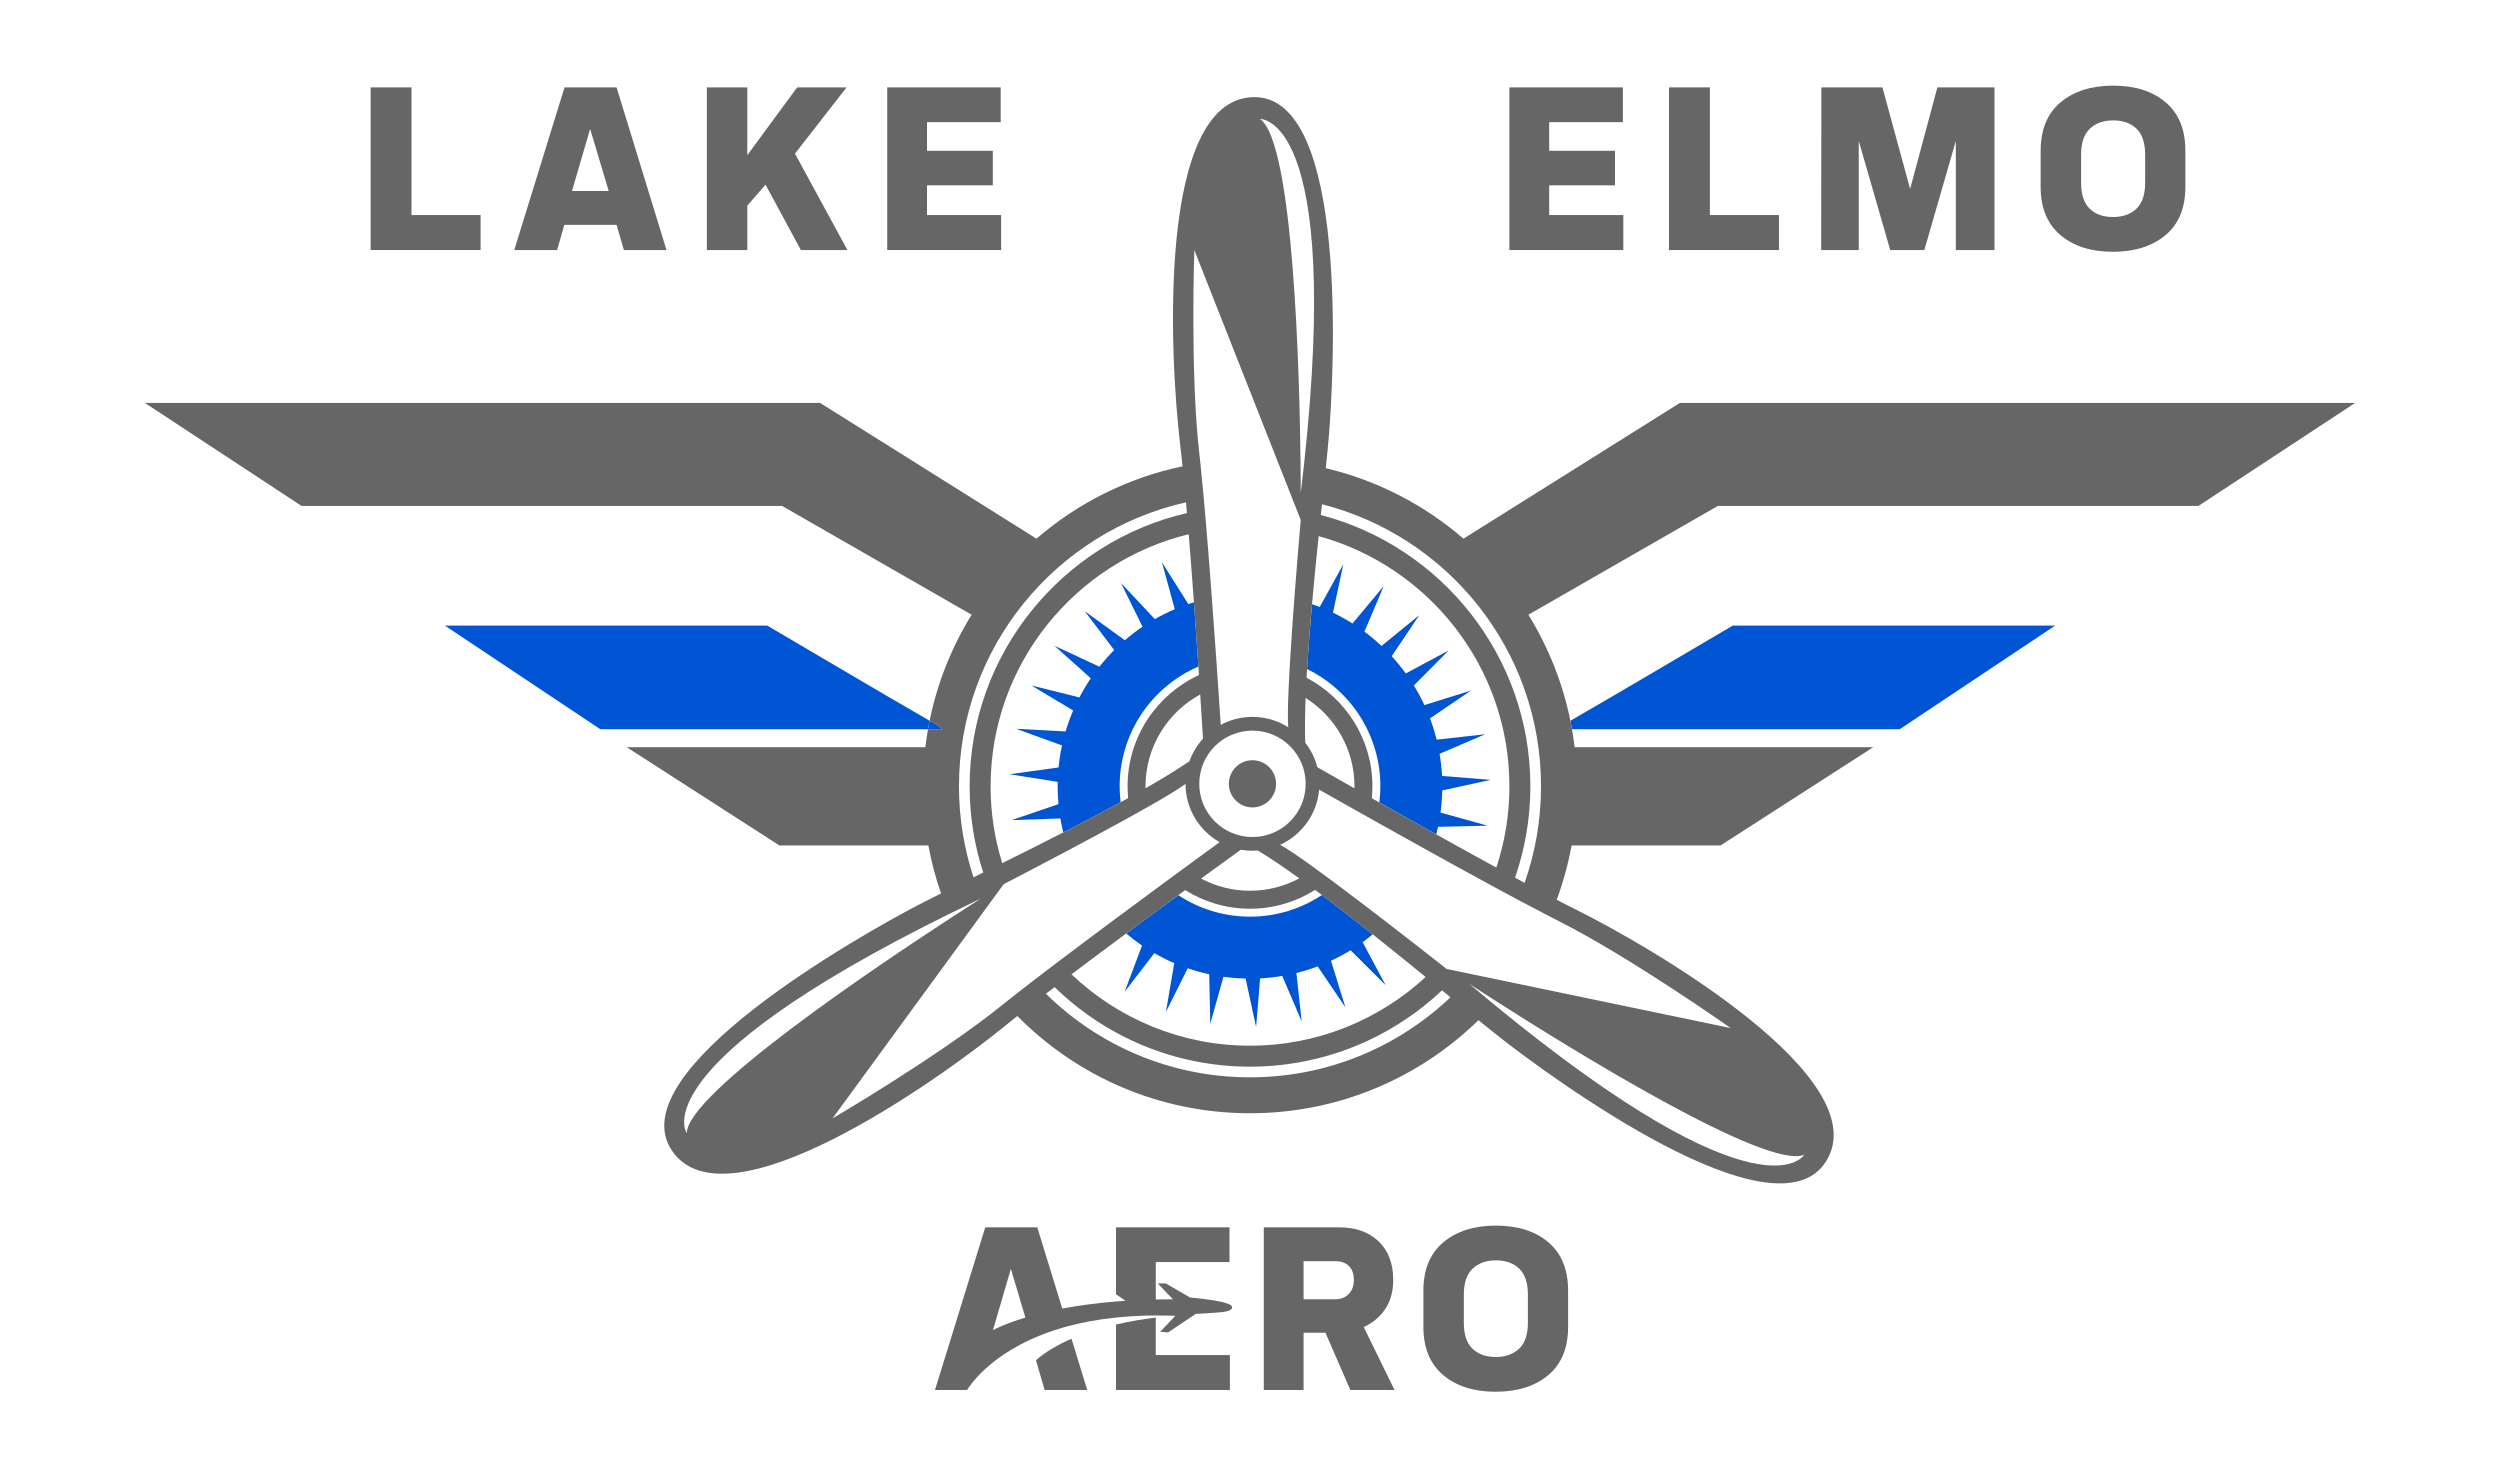 <svg xmlns="http://www.w3.org/2000/svg" xmlns:xlink="http://www.w3.org/1999/xlink" x="0px" y="0px" viewBox="0 0 1131.136 668.448" style="enable-background:new 0 0 1131.136 668.448;" xml:space="preserve"><style type="text/css">	.st0{fill:#666666;}	.st1{fill:#0055D4;}</style><g id="Layer_1"></g><g id="Layer_2">	<g>		<path class="st0" d="M217.446,113.132h-49.754V39.54h18.497v57.767h31.257V113.132z"></path>		<path class="st0" d="M301.561,113.132h-19.278l-3.311-11.375h-23.641l-3.264,11.375h-19.388l22.751-73.593   h23.542L301.561,113.132z M275.412,86.425l-8.4-28.094l-8.21,28.094H275.412z"></path>		<path class="st0" d="M383.426,113.132h-21.069l-15.994-29.593l-8.241,9.502v20.091h-18.299V39.54h18.299   v30.664l22.553-30.664h22.355l-23.344,29.97L383.426,113.132z"></path>		<path class="st0" d="M452.963,113.132h-51.535V39.54h51.337V55.266h-33.335v12.959h29.774v15.628h-29.774   v13.454h33.533V113.132z"></path>		<path class="st0" d="M734.471,113.133h-51.535V39.54h51.337v15.727h-33.335V68.226h29.774v15.628h-29.774   v13.454h33.533V113.133z"></path>		<path class="st0" d="M804.898,113.133h-49.754V39.54h18.497v57.767h31.257V113.133z"></path>		<path class="st0" d="M902.43,113.133h-17.508V63.774l-14.243,49.359h-15.431l-14.244-49.359v49.359h-17.013   l0.101-73.593h27.625l12.527,45.946l12.333-45.946h25.854V113.133z"></path>		<path class="st0" d="M988.783,68.226v16.321c0,9.562-3.002,16.849-9.001,21.86   c-6.002,5.013-13.947,7.517-23.838,7.517c-9.827,0-17.723-2.522-23.691-7.568   c-5.969-5.044-8.952-12.314-8.952-21.81V68.226c0-9.562,3-16.866,9.001-21.91   c6-5.044,13.947-7.568,23.839-7.568c9.891,0,17.804,2.523,23.739,7.568   C985.816,51.359,988.783,58.664,988.783,68.226z M970.583,82.666v-12.661   c0-5.341-1.303-9.264-3.907-11.77c-2.606-2.506-6.117-3.759-10.534-3.759   c-4.419,0-7.947,1.253-10.584,3.759c-2.639,2.506-3.957,6.43-3.957,11.77v12.661   c0,5.342,1.301,9.267,3.908,11.772c2.604,2.506,6.115,3.758,10.534,3.758   c4.417,0,7.946-1.252,10.584-3.758C969.263,91.933,970.583,88.008,970.583,82.666z"></path>	</g>	<g>		<path class="st0" d="M700.595,562.099c-5.935-5.041-13.848-7.574-23.74-7.574   c-9.892,0-17.832,2.534-23.835,7.574c-6.003,5.041-8.997,12.344-8.997,21.91v16.314   c0,9.499,2.981,16.775,8.943,21.816c5.976,5.041,13.862,7.561,23.699,7.561   c9.892,0,17.832-2.493,23.835-7.507s8.997-12.304,8.997-21.87v-16.314   C709.497,574.443,706.53,567.14,700.595,562.099z M691.3,598.454c0,5.339-1.314,9.255-3.957,11.761   c-2.642,2.507-6.165,3.767-10.583,3.767s-7.927-1.26-10.542-3.767   c-2.602-2.507-3.902-6.423-3.902-11.761v-12.669c0-5.339,1.314-9.268,3.957-11.761   c2.642-2.507,6.165-3.767,10.583-3.767s7.927,1.26,10.542,3.767   c2.602,2.493,3.902,6.423,3.902,11.761V598.454z"></path>		<path class="st0" d="M626.76,592.262c2.398-3.591,3.604-7.954,3.604-13.103   c0-7.52-2.222-13.361-6.68-17.561c-4.444-4.187-10.298-6.274-17.547-6.274h-34.323v73.591h17.995   v-25.921h9.892l11.274,25.921h19.986l-13.943-28.482C621.096,598.576,624.348,595.866,626.76,592.262z    M610.243,585.487c-1.558,1.586-3.645,2.385-6.287,2.385h-14.146v-17.222h14.539   c2.575,0,4.58,0.745,6.043,2.236c1.45,1.477,2.168,3.537,2.168,6.179   C612.56,581.76,611.787,583.915,610.243,585.487z"></path>		<path class="st0" d="M552.722,589.064c-5.623-1.301-14.255-1.992-14.255-1.992l-5.284-3.063l-5.718-3.32   h-3.659l3.184,3.32l3.713,3.862c-2.656,0-5.244,0.027-7.764,0.081v-3.943v-12.967h33.347v-15.718   h-51.341v30.271l4.255,2.954c-1.45,0.095-2.859,0.203-4.255,0.312   c-9.35,0.772-17.425,1.911-24.323,3.212l-11.287-36.748H445.785l-22.751,73.591h14.512   c0.908-1.436,3.184-4.743,7.385-8.74c0.881-0.84,1.87-1.721,2.94-2.629   c7.141-6.003,18.36-12.927,35.203-17.466c6.436-1.721,13.699-3.117,21.87-3.956   c5.569-0.569,11.558-0.908,17.995-0.935c2.845,0,5.799,0.041,8.835,0.163l-4.051,4.282   l-2.791,2.954l3.591,0.257l4.81-3.211l7.751-5.176c0,0,6.03-0.231,11.64-0.772   c5.596-0.542,4.729-2.385,4.729-2.385C557.289,590.419,555.324,589.687,552.722,589.064z    M449.267,601.815l8.103-27.696l6.572,21.992C456.394,598.4,451.638,600.595,449.267,601.815z"></path>		<path class="st0" d="M522.939,599.633v-3.482c-4.797,0.583-11.138,1.531-17.995,3.117v29.648h51.531   v-15.826h-33.537V599.633z"></path>		<path class="st0" d="M468.725,615.433l3.916,13.482h19.282l-7.114-23.198   C478.874,608.278,473.291,611.462,468.725,615.433z"></path>	</g></g><g id="Layer_3">	<path class="st1" d="M859.526,329.935l70.301-46.868H783.964c0,0-59.948,35.355-73.436,43.037  c0.259,1.271,0.499,2.548,0.725,3.83H859.526z"></path>	<path class="st1" d="M565.568,414.743c-11.986,0-23.13-3.585-32.438-9.727  c-7.31,5.343-15.37,11.262-23.587,17.342c2.296,1.934,4.689,3.757,7.18,5.449l-7.887,20.954  l13.444-17.501c2.905,1.67,5.907,3.189,9.01,4.52l-3.763,22.061l9.872-19.728  c3.159,1.081,6.397,1.991,9.708,2.706l0.494,22.388l5.949-21.253  c3.29,0.455,6.64,0.72,10.037,0.796l4.742,21.914l1.805-21.984  c3.395-0.176,6.732-0.566,10.014-1.12l8.809,20.598l-2.402-21.922  c3.288-0.814,6.5-1.814,9.629-2.99l12.55,18.535l-6.522-21.072  c3.06-1.423,6.028-3.008,8.883-4.764l15.846,15.82l-10.412-19.464  c1.564-1.132,3.075-2.332,4.559-3.563c-7.731-6.133-15.515-12.188-22.978-17.79  C588.782,411.133,577.598,414.743,565.568,414.743z"></path>	<path class="st1" d="M624.551,355.76c0,2.479-0.171,4.917-0.468,7.316  c7.87,4.446,16.675,9.395,25.751,14.454c0.292-1.134,0.573-2.273,0.82-3.424l22.385-0.525  l-21.262-5.921c0.45-3.291,0.712-6.64,0.784-10.038l21.907-4.772l-21.989-1.775  c-0.18-3.394-0.573-6.731-1.131-10.011l20.587-8.837l-21.917,2.431  c-0.819-3.286-1.826-6.497-3.006-9.623l18.52-12.576l-21.061,6.55  c-1.427-3.058-3.019-6.022-4.779-8.874l15.8-15.868l-19.449,10.438  c-1.976-2.723-4.097-5.333-6.368-7.805l12.505-18.587l-17.118,13.944  c-2.45-2.296-5.023-4.461-7.726-6.464l8.745-20.618l-14.153,16.934  c-2.836-1.789-5.771-3.433-8.815-4.89l4.667-21.885l-10.675,19.304  c-1.146-0.446-2.306-0.864-3.475-1.262c-0.89,9.989-1.679,19.955-2.248,29.343  C611.017,312.29,624.551,332.442,624.551,355.76z"></path>	<path class="st1" d="M525.715,254.373l5.82,21.256c-3.108,1.322-6.111,2.836-9.021,4.496l-15.325-16.341  l9.755,19.774c-2.79,1.883-5.45,3.94-7.998,6.125l-18.159-13.142l13.339,17.572  c-2.379,2.371-4.605,4.891-6.698,7.522l-20.322-9.454l16.428,14.715  c-1.885,2.773-3.598,5.669-5.158,8.658l-21.733-5.419l18.915,11.323  c-1.319,3.073-2.457,6.24-3.42,9.484l-22.358-1.194l20.733,7.53  c-0.704,3.256-1.235,6.575-1.564,9.956l-22.183,3.074l21.813,3.46  c-0.015,0.664-0.05,1.323-0.05,1.991c0,2.724,0.142,5.414,0.387,8.074l-21.205,7.233l22.055-0.744  c0.359,2.132,0.823,4.227,1.334,6.304c8.845-4.533,17.657-9.155,25.938-13.677  c-0.287-2.358-0.452-4.754-0.452-7.19c0-24.278,14.672-45.122,35.63-54.169  c-0.595-8.922-1.278-18.86-2.017-29.075c-0.852,0.26-1.703,0.521-2.544,0.805L525.715,254.373z"></path>	<path class="st1" d="M347.172,283.067H201.308l70.301,46.868h148.273c0.226-1.283,0.466-2.56,0.725-3.83  C407.119,318.423,347.172,283.067,347.172,283.067z"></path>	<path class="st1" d="M423.212,327.544c-0.255-0.115-1.169-0.622-2.604-1.439  c-0.259,1.271-0.499,2.548-0.725,3.83h6.677L423.212,327.544z"></path>	<g>		<path class="st0" d="M994.709,228.907l70.859-46.589H760.052l-97.881,61.404   c-17.634-15.218-38.9-26.338-62.32-31.896c0.606-5.871,1.103-10.922,1.425-14.842   c2.232-27.1,9.246-154.312-34.354-153.037c-43.599,1.275-37.701,117.647-32.919,157.5   c0.347,2.895,0.7,6.098,1.055,9.533c-24.911,5.224-47.518,16.709-66.094,32.741l-97.881-61.404   H65.568l70.859,46.589h217.44l85.751,49.233c-8.964,14.514-15.495,30.69-19.01,47.965   c1.435,0.817,2.349,1.324,2.604,1.439l3.348,2.391h-6.677c-0.473,2.685-0.867,5.397-1.193,8.13   H283.566l69.106,44.476h67.385c1.361,7.444,3.282,14.692,5.713,21.702   c-4.218,2.106-7.885,3.96-10.805,5.488c-24.093,12.608-135.335,74.714-110.94,110.873   s119.572-31.062,150.689-56.416c1.724-1.405,3.601-2.91,5.594-4.491   c26.821,27.161,64.072,43.999,105.26,43.999c40.23,0,76.702-16.066,103.37-42.123   c4.129,3.358,7.726,6.255,10.584,8.486c21.434,16.733,123.945,92.386,146.798,55.234   c22.853-37.152-77.68-96.063-113.624-113.928c-2.556-1.27-5.362-2.699-8.357-4.248   c2.923-7.896,5.191-16.11,6.739-24.575h67.385l69.106-44.476H712.446   c-0.326-2.733-0.72-5.445-1.193-8.13c-0.226-1.283-0.466-2.56-0.725-3.83   c-3.515-17.274-10.046-33.45-19.01-47.965l85.75-49.233H994.709z M590.041,209.851   c-0.468,4.314-0.967,8.721-1.517,13.277c0,0,0.01-5.114-0.083-13.542   c-0.424-38.33-2.988-145.561-18.409-155.754C570.031,53.831,607.183,51.743,590.041,209.851z    M542.612,204.955c-4.145-36.346-2.232-91.822-2.232-91.822l37.537,95.209l6.752,17.127l2.055,5.212   l1.799,4.563c0,0-0.173,1.966-0.459,5.32c-0.543,6.386-1.496,17.83-2.449,30.497   c-0.706,9.376-1.411,19.413-1.951,28.556c-0.074,1.261-0.146,2.503-0.213,3.726   c-0.165,2.98-0.309,5.838-0.425,8.507c-0.341,7.832-0.442,14.06-0.147,17.204   c-4.685-2.971-10.236-4.698-16.194-4.698c-5.195,0-10.084,1.31-14.357,3.614   c-0.212-3.242-0.614-9.329-1.153-17.228c-0.177-2.588-0.368-5.371-0.572-8.308   c-0.083-1.196-0.168-2.42-0.255-3.664c-0.602-8.602-1.297-18.313-2.045-28.311   c-0.758-10.137-1.568-20.562-2.387-30.414c-0.269-3.233-0.538-6.402-0.807-9.481   c-0.143-1.636-0.286-3.246-0.428-4.825c-0.533-5.922-1.061-11.406-1.569-16.221   C542.943,207.923,542.776,206.393,542.612,204.955z M677.028,392.538   c-8.891-4.847-18.173-9.979-27.194-15.008c-9.076-5.059-17.881-10.008-25.751-14.454   c-1.149-0.649-2.279-1.288-3.386-1.914c0.173-1.778,0.267-3.579,0.267-5.402   c0-21.32-12.114-39.853-29.813-49.111c0.071-1.298,0.148-2.611,0.228-3.933   c0.57-9.388,1.358-19.354,2.248-29.343c0.932-10.461,1.976-20.943,2.995-30.803   c49.694,13.649,86.313,59.22,86.313,113.191C682.936,368.601,680.856,380.964,677.028,392.538z    M596.032,347.133c-1.048-4.106-2.94-7.872-5.473-11.114c-0.201-5.879-0.121-12.744,0.164-20.245   c13.271,8.379,22.11,23.166,22.11,39.987c0,0.313-0.018,0.621-0.024,0.932   C605.318,352.44,599.421,349.072,596.032,347.133z M598.11,404.949   c7.463,5.602,15.247,11.657,22.978,17.79c8.206,6.51,16.34,13.094,23.956,19.303   c-20.922,19.286-48.845,31.086-79.476,31.086c-31.266,0-59.713-12.29-80.771-32.291   c7.99-6.033,16.445-12.336,24.746-18.479c8.217-6.08,16.277-11.999,23.587-17.342   c1.057-0.773,2.101-1.535,3.125-2.283c8.509,5.329,18.554,8.423,29.313,8.423   c10.818,0,20.914-3.129,29.452-8.512C596.044,403.404,597.072,404.17,598.11,404.949z    M565.568,403.026c-7.996,0-15.53-2.003-22.139-5.522c8.083-5.883,14.474-10.504,17.984-13.038   c1.713,0.301,3.472,0.466,5.271,0.466c0.831,0,1.652-0.043,2.467-0.109   c5.537,3.368,11.893,7.683,18.723,12.594C581.225,400.993,573.63,403.026,565.568,403.026z    M518.324,356.648c-0.006-0.296-0.023-0.59-0.023-0.887c0-17.913,10.016-33.53,24.742-41.546   c0.579,8.958,1.015,16.015,1.26,20.023c-2.673,2.93-4.776,6.388-6.14,10.198   C532.652,348.193,525.875,352.325,518.324,356.648z M448.2,355.76   c0-55.168,38.262-101.559,89.64-114.051c0.82,10.043,1.617,20.56,2.358,30.806   c0.739,10.215,1.422,20.153,2.017,29.075c0.087,1.3,0.172,2.583,0.255,3.838   c-19.041,8.774-32.298,28.028-32.298,50.332c0,1.796,0.093,3.571,0.261,5.323   c-1.121,0.62-2.253,1.242-3.396,1.866c-8.281,4.522-17.093,9.144-25.938,13.677   c-9.4,4.817-18.821,9.53-27.64,13.906C450.042,379.541,448.2,367.862,448.2,355.76z    M542.612,354.644c0-13.294,10.777-24.072,24.071-24.072s24.071,10.777,24.071,24.072   c0,13.294-10.777,24.071-24.071,24.071S542.612,367.938,542.612,354.644z M433.892,355.76   c0-62.773,43.929-115.28,102.72-128.474c0.142,1.596,0.284,3.215,0.425,4.856   c-56.255,12.978-98.323,63.477-98.323,123.618c0,13.612,2.164,26.726,6.151,39.027   c-1.492,0.738-2.954,1.46-4.391,2.169C436.209,383.995,433.892,370.149,433.892,355.76z    M310.714,512.692c0,0-21.402-29.92,118.641-99.126c4.662-2.303,9.495-4.649,14.521-7.04   c0,0-5.286,3.331-13.737,8.832C396.203,437.449,311.071,494.642,310.714,512.692z M454.722,453.718   c-0.563,0.449-1.116,0.892-1.649,1.321c-28.495,22.941-76.394,50.993-76.394,50.993l58.582-80.183   l10.79-14.768l3.295-4.51l4.766-6.523c0,0,0.822-0.424,2.286-1.183   c4.468-2.317,15.007-7.8,27.087-14.214c8.145-4.325,16.982-9.069,25.127-13.549   c1.094-0.602,2.177-1.199,3.242-1.79c2.574-1.426,5.051-2.814,7.391-4.141   c7.998-4.537,14.345-8.355,17.15-10.52c0.002,11.326,6.224,21.193,15.433,26.387   c-2.875,2.095-8.525,6.216-15.821,11.566c-2.118,1.553-4.373,3.209-6.74,4.949   c-0.976,0.717-1.971,1.45-2.983,2.194c-7.036,5.179-14.882,10.974-22.883,16.924   c-8.205,6.101-16.569,12.361-24.383,18.279c-2.595,1.965-5.128,3.891-7.575,5.762   c-1.321,1.01-2.617,2.003-3.883,2.977C462.79,447.357,458.44,450.751,454.722,453.718z    M565.568,487.436c-35.969,0-68.564-14.428-92.329-37.805c1.284-0.985,2.59-1.984,3.918-2.997   c22.865,22.251,54.062,35.98,88.411,35.98c33.591,0,64.169-13.129,86.886-34.518   c1.293,1.058,2.565,2.099,3.812,3.12C632.651,473.66,600.719,487.436,565.568,487.436z    M816.352,522.47c0,0-18.537,32.058-140.509-68.109c-3.638-2.988-7.358-6.08-11.182-9.307   c0,0,4.658,3.07,12.351,7.989C710.127,474.218,799.541,529.697,816.352,522.47z M705.042,416.639   c32.662,16.474,77.995,48.508,77.995,48.508l-99.115-20.624l-17.84-3.712l-5.468-1.138l-6.082-1.266   c0,0-1.186-0.937-3.251-2.56c-4.638-3.645-13.747-10.777-24.053-18.715   c-7.331-5.647-15.261-11.695-22.614-17.181c-1.002-0.747-1.991-1.483-2.968-2.207   c-2.344-1.736-4.611-3.401-6.755-4.955c-6.995-5.07-12.699-8.979-15.692-10.566   c9.725-4.42,16.698-13.826,17.654-24.956c2.807,1.59,8.076,4.571,14.923,8.424   c2.293,1.29,4.761,2.678,7.372,4.143c1.051,0.59,2.128,1.194,3.223,1.808   c7.575,4.246,16.143,9.029,24.976,13.924c8.92,4.943,18.106,9.998,26.806,14.725   c2.859,1.553,5.665,3.07,8.391,4.537c1.457,0.783,2.892,1.553,4.3,2.305   c5.257,2.808,10.135,5.375,14.433,7.585C702.586,415.392,703.847,416.036,705.042,416.639z    M697.243,355.76c0,15.317-2.624,30.018-7.432,43.691c-1.421-0.762-2.862-1.536-4.322-2.324   c4.487-12.972,6.932-26.889,6.932-41.367c0-58.878-40.322-108.512-94.8-122.748   c0.174-1.648,0.345-3.272,0.514-4.865C655.105,242.642,697.243,294.278,697.243,355.76z"></path>		<path class="st0" d="M577.364,354.644c0-5.899-4.782-10.681-10.681-10.681c-5.899,0-10.681,4.782-10.681,10.681   c0,5.898,4.782,10.681,10.681,10.681C572.583,365.325,577.364,360.543,577.364,354.644z"></path>	</g></g></svg>